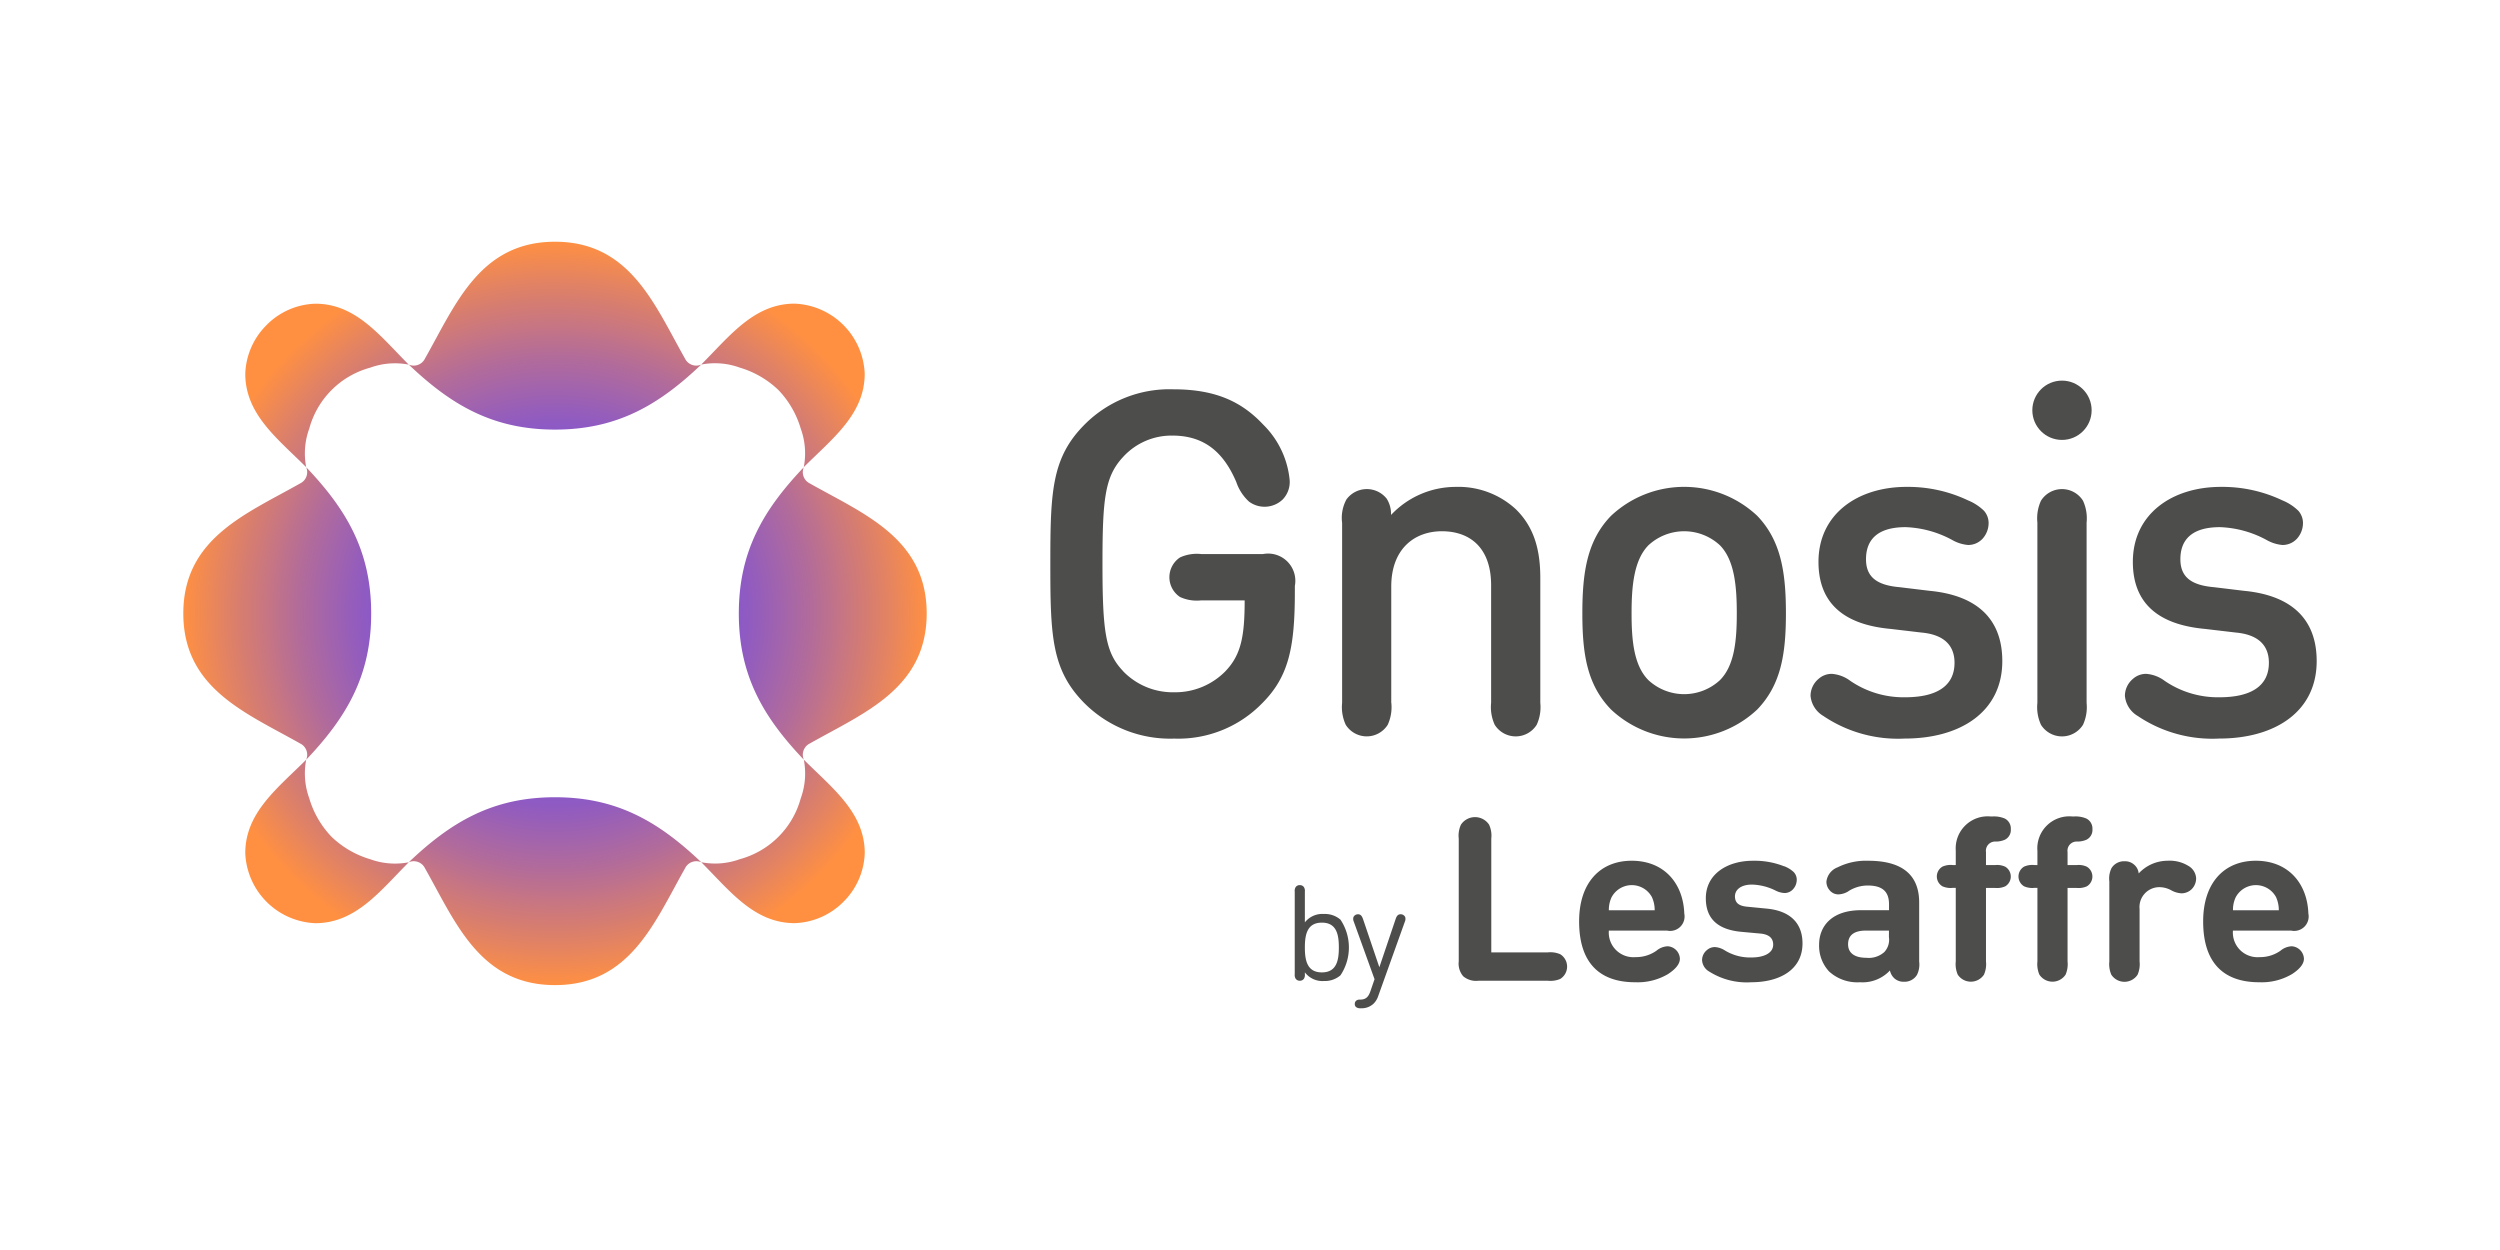 <svg xmlns="http://www.w3.org/2000/svg" xmlns:xlink="http://www.w3.org/1999/xlink" width="300" height="150" viewBox="0 0 300 150">
  <rect x="0" y="0" width="300" height="150" fill="#333333" stroke="none"/>
  <defs>
    <radialGradient id="radial-gradient" cx="0.5" cy="0.5" r="0.5" gradientTransform="translate(0)" gradientUnits="objectBoundingBox">
      <stop offset="0.3" stop-color="#734de3"/>
      <stop offset="0.383" stop-color="#7b51da"/>
      <stop offset="0.52" stop-color="#905bc1"/>
      <stop offset="0.693" stop-color="#b36c99"/>
      <stop offset="0.894" stop-color="#e38362"/>
      <stop offset="1" stop-color="#ff9042"/>
    </radialGradient>
    <clipPath id="clip-partner_gnosis_01">
      <rect width="300" height="150"/>
    </clipPath>
  </defs>
  <g id="partner_gnosis_01" clip-path="url(#clip-partner_gnosis_01)">
    <rect width="300" height="150" fill="#fff"/>
    <g id="Gnosis_Logo_Primary_RGB_Positive" transform="translate(-115.48 -166.779)">
      <g id="Gruppe_3468" data-name="Gruppe 3468" transform="translate(241.52 212.453)">
        <g id="Gruppe_3464" data-name="Gruppe 3464" transform="translate(0 0)">
          <g id="Gruppe_3463" data-name="Gruppe 3463" transform="translate(117.84)">
            <path id="Pfad_10097" data-name="Pfad 10097" d="M635.653,289.8a2.978,2.978,0,0,1-5.039,0,5.071,5.071,0,0,1-.433-2.633v-21.63a5.07,5.07,0,0,1,.433-2.633,2.978,2.978,0,0,1,5.039,0,5.07,5.07,0,0,1,.434,2.633v21.63a5.06,5.06,0,0,1-.434,2.633" transform="translate(-629.575 -248.496)" fill="#4d4d4c"/>
            <circle id="Ellipse_76" data-name="Ellipse 76" cx="3.558" cy="3.558" r="3.558" fill="#4d4d4c"/>
          </g>
          <path id="Pfad_10098" data-name="Pfad 10098" d="M571.521,288.461A3.127,3.127,0,0,1,569.9,286a2.662,2.662,0,0,1,.953-2.028,2.351,2.351,0,0,1,1.621-.61,4.217,4.217,0,0,1,2.2.84,11.319,11.319,0,0,0,6.57,1.969c3.762,0,5.934-1.332,5.934-4.136,0-1.969-1.129-3.373-3.965-3.631l-3.676-.433c-5.473-.492-8.684-2.953-8.684-8.047,0-5.762,4.723-9,10.567-9a16.783,16.783,0,0,1,7.383,1.621,5.968,5.968,0,0,1,1.91,1.246,2.231,2.231,0,0,1,.551,1.621,2.8,2.8,0,0,1-.723,1.734,2.344,2.344,0,0,1-1.739.75,4.634,4.634,0,0,1-1.91-.605,12.628,12.628,0,0,0-5.586-1.535c-3.5,0-4.75,1.621-4.75,3.852,0,2.172,1.359,3.125,4.05,3.355l3.59.434c5.473.524,8.715,3.2,8.715,8.435,0,6.11-5.057,9.293-11.7,9.293a16.033,16.033,0,0,1-9.7-2.66" transform="translate(-478.675 -248.172)" fill="#4d4d4c"/>
          <path id="Pfad_10099" data-name="Pfad 10099" d="M655.061,288.461A3.127,3.127,0,0,1,653.44,286a2.662,2.662,0,0,1,.953-2.028,2.351,2.351,0,0,1,1.621-.61,4.217,4.217,0,0,1,2.2.84,11.319,11.319,0,0,0,6.57,1.969c3.761,0,5.934-1.332,5.934-4.136,0-1.969-1.129-3.373-3.965-3.631l-3.676-.433c-5.473-.492-8.684-2.953-8.684-8.047,0-5.762,4.723-9,10.567-9a16.783,16.783,0,0,1,7.383,1.621,5.967,5.967,0,0,1,1.91,1.246,2.231,2.231,0,0,1,.551,1.621,2.8,2.8,0,0,1-.723,1.734,2.344,2.344,0,0,1-1.738.75,4.634,4.634,0,0,1-1.91-.605,12.628,12.628,0,0,0-5.586-1.535c-3.5,0-4.75,1.621-4.75,3.852,0,2.172,1.359,3.125,4.051,3.355l3.59.434c5.473.524,8.715,3.2,8.715,8.435,0,6.11-5.057,9.293-11.7,9.293a16.033,16.033,0,0,1-9.7-2.66" transform="translate(-524.491 -248.172)" fill="#4d4d4c"/>
          <path id="Pfad_10100" data-name="Pfad 10100" d="M517.194,284.127a6.319,6.319,0,0,0,8.571,0c1.766-1.766,2.028-4.8,2.028-8.02s-.262-6.381-2.028-8.173a6.306,6.306,0,0,0-8.571,0c-1.766,1.793-2.027,4.963-2.027,8.173s.262,6.254,2.027,8.02M512.705,264.4a12.809,12.809,0,0,1,17.539,0c2.84,2.953,3.445,6.755,3.445,11.7s-.61,8.6-3.445,11.547a12.809,12.809,0,0,1-17.539,0c-2.863-2.953-3.445-6.6-3.445-11.547s.583-8.751,3.445-11.7" transform="translate(-445.418 -248.178)" fill="#4d4d4c"/>
          <path id="Pfad_10101" data-name="Pfad 10101" d="M451.326,286.845a5.07,5.07,0,0,1-.433,2.633,2.978,2.978,0,0,1-5.039,0,5.07,5.07,0,0,1-.434-2.633v-21.6a4.623,4.623,0,0,1,.519-2.809,3.035,3.035,0,0,1,4.832-.086,3.408,3.408,0,0,1,.519,1.951,10.645,10.645,0,0,1,7.726-3.369,10.162,10.162,0,0,1,7.234,2.664c2.258,2.2,2.953,4.981,2.953,8.277v14.974a5.069,5.069,0,0,1-.434,2.633,2.974,2.974,0,0,1-5.035,0,5.07,5.07,0,0,1-.434-2.633V272.738c0-4.574-2.605-6.484-5.906-6.484s-6.078,2.122-6.078,6.638v13.953Z" transform="translate(-410.406 -248.178)" fill="#4d4d4c"/>
          <path id="Pfad_10102" data-name="Pfad 10102" d="M376.564,268.788a8.279,8.279,0,0,0,6.186,2.578,8.431,8.431,0,0,0,6.105-2.488c1.91-1.969,2.344-4.2,2.344-8.539h-5.211a4.82,4.82,0,0,1-2.547-.406,2.848,2.848,0,0,1,0-4.746,4.821,4.821,0,0,1,2.547-.406h7.41a3.267,3.267,0,0,1,3.825,3.82v.61c0,6.715-.7,10.246-3.911,13.461a14.037,14.037,0,0,1-10.562,4.254,14.554,14.554,0,0,1-10.729-4.2c-4-4-4.141-8.106-4.141-16.758s.145-12.766,4.141-16.758a14.369,14.369,0,0,1,10.621-4.2c5.184,0,8.277,1.562,10.8,4.254a10.768,10.768,0,0,1,3.156,6.629,3.025,3.025,0,0,1-.84,2.344,3.146,3.146,0,0,1-4.023.262,5.619,5.619,0,0,1-1.535-2.348c-1.5-3.531-3.793-5.586-7.668-5.586a7.862,7.862,0,0,0-5.934,2.578c-2.172,2.344-2.461,4.981-2.461,12.824,0,8.151.375,10.639,2.429,12.811" transform="translate(-367.88 -233.968)" fill="#4d4d4c"/>
        </g>
        <g id="Gruppe_3467" data-name="Gruppe 3467" transform="translate(29.334 52.3)">
          <g id="Gruppe_3465" data-name="Gruppe 3465" transform="translate(19.675)">
            <path id="Pfad_10103" data-name="Pfad 10103" d="M683,364.674a2.748,2.748,0,0,0-4.863,0,3.5,3.5,0,0,0-.321,1.549h5.5a3.769,3.769,0,0,0-.321-1.549m-5.184,3.987a2.955,2.955,0,0,0,3.2,3.184,4.232,4.232,0,0,0,2.506-.768,2.234,2.234,0,0,1,1.35-.533,1.56,1.56,0,0,1,1.463,1.495c0,.673-.583,1.291-1.422,1.838a7.143,7.143,0,0,1-3.956.984c-3.441,0-6.715-1.535-6.715-7.306,0-4.66,2.551-7.275,6.313-7.275,3.915,0,6.186,2.732,6.313,6.34a1.735,1.735,0,0,1-2.077,2.041Z" transform="translate(-584.907 -354.965)" fill="#4d4d4c"/>
            <path id="Pfad_10104" data-name="Pfad 10104" d="M656.29,360.28a4.279,4.279,0,0,1,2.506.623,1.827,1.827,0,0,1,.921,1.495,1.848,1.848,0,0,1-.542,1.3,1.746,1.746,0,0,1-1.215.492,2.837,2.837,0,0,1-1.242-.37,3.019,3.019,0,0,0-1.377-.37,2.387,2.387,0,0,0-2.411,2.633v6.281a3.133,3.133,0,0,1-.239,1.59,1.882,1.882,0,0,1-3.152,0,3.184,3.184,0,0,1-.239-1.59v-9.6a2.859,2.859,0,0,1,.262-1.6,1.759,1.759,0,0,1,1.562-.822,1.631,1.631,0,0,1,1.156.411,1.56,1.56,0,0,1,.542,1.052A4.742,4.742,0,0,1,656.29,360.28Z" transform="translate(-571.229 -354.965)" fill="#4d4d4c"/>
            <path id="Pfad_10105" data-name="Pfad 10105" d="M627.427,352.6a3.839,3.839,0,0,1,4.195-4.087h.194a3.308,3.308,0,0,1,1.49.248,1.343,1.343,0,0,1,.727,1.273,1.3,1.3,0,0,1-.727,1.273,2.752,2.752,0,0,1-1.088.217,1.1,1.1,0,0,0-1.17,1.26v1.562h1.088a2.328,2.328,0,0,1,1.224.194,1.373,1.373,0,0,1,0,2.357,2.4,2.4,0,0,1-1.224.19h-1.088V365.9a3.2,3.2,0,0,1-.235,1.589,1.883,1.883,0,0,1-3.147,0,3.2,3.2,0,0,1-.235-1.589v-8.819h-.375a2.417,2.417,0,0,1-1.228-.19,1.373,1.373,0,0,1,0-2.357,2.4,2.4,0,0,1,1.228-.194h.375V352.6Z" transform="translate(-557.99 -348.51)" fill="#4d4d4c"/>
            <path id="Pfad_10106" data-name="Pfad 10106" d="M605.726,352.6a3.839,3.839,0,0,1,4.2-4.087h.194a3.309,3.309,0,0,1,1.49.248,1.34,1.34,0,0,1,.722,1.273,1.3,1.3,0,0,1-.722,1.273,2.752,2.752,0,0,1-1.088.217,1.105,1.105,0,0,0-1.17,1.26v1.562h1.084a2.328,2.328,0,0,1,1.224.194,1.373,1.373,0,0,1,0,2.357,2.4,2.4,0,0,1-1.224.19h-1.084V365.9a3.134,3.134,0,0,1-.239,1.589,1.887,1.887,0,0,1-3.152,0,3.2,3.2,0,0,1-.235-1.589v-8.819h-.375a2.417,2.417,0,0,1-1.228-.19,1.373,1.373,0,0,1,0-2.357,2.4,2.4,0,0,1,1.228-.194h.375V352.6Z" transform="translate(-546.083 -348.51)" fill="#4d4d4c"/>
            <path id="Pfad_10107" data-name="Pfad 10107" d="M580.561,368.667H577.8c-1.449,0-2.145.573-2.145,1.644,0,.989.7,1.621,2.2,1.621a2.793,2.793,0,0,0,2.145-.686,2.165,2.165,0,0,0,.555-1.806Zm-4.872-4.714a2.447,2.447,0,0,1-1.2.37,1.339,1.339,0,0,1-1.034-.479,1.534,1.534,0,0,1-.4-1.07,2.1,2.1,0,0,1,1.35-1.7,7.6,7.6,0,0,1,3.662-.786c4.041,0,6.119,1.662,6.119,5.008v7.09a2.8,2.8,0,0,1-.266,1.6,1.751,1.751,0,0,1-1.558.822,1.66,1.66,0,0,1-1.156-.411,1.766,1.766,0,0,1-.528-.944,4.481,4.481,0,0,1-3.594,1.413,5.011,5.011,0,0,1-3.707-1.292,4.52,4.52,0,0,1-1.2-3.211c0-2.276,1.585-4.141,5.017-4.141h3.373v-.713c0-1.562-.835-2.249-2.551-2.249a4.278,4.278,0,0,0-2.33.686" transform="translate(-528.934 -354.971)" fill="#4d4d4c"/>
            <path id="Pfad_10108" data-name="Pfad 10108" d="M550.906,360.925a3.436,3.436,0,0,1,1.156.7,1.318,1.318,0,0,1,.375,1,1.679,1.679,0,0,1-.474,1.1,1.35,1.35,0,0,1-1.021.424,2.733,2.733,0,0,1-1.057-.3,6.717,6.717,0,0,0-2.813-.713c-1.409,0-2.05.673-2.05,1.413,0,.835.542,1.165,1.5,1.246l2.271.221c2.872.262,4.335,1.757,4.335,4.181,0,3.152-2.732,4.66-6.146,4.66a8.43,8.43,0,0,1-5.03-1.273,1.693,1.693,0,0,1-.876-1.373,1.559,1.559,0,0,1,.587-1.219,1.43,1.43,0,0,1,.962-.357,2.5,2.5,0,0,1,1.2.411,5.813,5.813,0,0,0,3.22.835c1.337,0,2.565-.465,2.565-1.535,0-.7-.393-1.224-1.535-1.332l-2.285-.208c-2.619-.244-4.263-1.4-4.263-4.028,0-2.962,2.66-4.5,5.631-4.5a9.628,9.628,0,0,1,3.743.655" transform="translate(-511.877 -354.96)" fill="#4d4d4c"/>
            <path id="Pfad_10109" data-name="Pfad 10109" d="M517.157,364.674a2.748,2.748,0,0,0-4.863,0,3.564,3.564,0,0,0-.321,1.549h5.5a3.7,3.7,0,0,0-.321-1.549m-5.179,3.987a2.956,2.956,0,0,0,3.206,3.184,4.232,4.232,0,0,0,2.506-.768,2.234,2.234,0,0,1,1.35-.533,1.557,1.557,0,0,1,1.463,1.495c0,.673-.587,1.291-1.422,1.838a7.143,7.143,0,0,1-3.956.984c-3.441,0-6.715-1.535-6.715-7.306,0-4.66,2.547-7.275,6.308-7.275,3.915,0,6.186,2.732,6.313,6.34a1.735,1.735,0,0,1-2.077,2.041Z" transform="translate(-493.96 -354.965)" fill="#4d4d4c"/>
            <path id="Pfad_10110" data-name="Pfad 10110" d="M476.952,367.791a2.323,2.323,0,0,1-.542-1.8V351.268a3.145,3.145,0,0,1,.266-1.675,2.026,2.026,0,0,1,3.373,0,3.126,3.126,0,0,1,.266,1.675v13.655h6.76a2.98,2.98,0,0,1,1.517.221,1.746,1.746,0,0,1,0,2.962,3.042,3.042,0,0,1-1.517.217h-8.291a2.386,2.386,0,0,1-1.833-.533" transform="translate(-476.41 -348.609)" fill="#4d4d4c"/>
          </g>
          <g id="Gruppe_3466" data-name="Gruppe 3466" transform="translate(0 8.241)">
            <path id="Pfad_10111" data-name="Pfad 10111" d="M453.453,375.06c.108-.312.248-.56.6-.56a.6.6,0,0,1,.546.343.822.822,0,0,1-.05.564l-3.188,8.9a2.288,2.288,0,0,1-.578.939,2.087,2.087,0,0,1-1.495.537.92.92,0,0,1-.56-.122.455.455,0,0,1-.181-.4.483.483,0,0,1,.19-.406.68.68,0,0,1,.438-.113c.6,0,.975-.221,1.233-.966l.51-1.481-2.484-6.886a.822.822,0,0,1-.05-.564.6.6,0,0,1,.546-.343c.348,0,.483.248.6.56l1.964,5.8Z" transform="translate(-441.346 -371.005)" fill="#4d4d4c"/>
            <path id="Pfad_10112" data-name="Pfad 10112" d="M436.091,371.262c-1.775,0-2.041,1.449-2.041,2.985s.266,2.985,2.041,2.985,2.037-1.449,2.037-2.985-.262-2.985-2.037-2.985m2.235,6.317a2.853,2.853,0,0,1-1.982.686,2.637,2.637,0,0,1-2.294-1.039v.226a.855.855,0,0,1-.108.533.574.574,0,0,1-.5.248.58.58,0,0,1-.5-.248.863.863,0,0,1-.108-.533v-9.912a.818.818,0,0,1,.108-.533.574.574,0,0,1,.5-.248.58.58,0,0,1,.5.248.855.855,0,0,1,.108.533v3.689a2.674,2.674,0,0,1,2.294-1.007,2.853,2.853,0,0,1,1.982.686,6.025,6.025,0,0,1,0,6.67" transform="translate(-432.84 -366.76)" fill="#4d4d4c"/>
          </g>
        </g>
      </g>
      <path id="Pfad_10113" data-name="Pfad 10113" d="M160.022,240.391c0-7.433-2.926-12.432-7.8-17.548a1.506,1.506,0,0,1-.732,1.951c-6.457,3.658-14.012,6.579-14.012,15.6s7.555,11.944,14.012,15.6a1.506,1.506,0,0,1,.732,1.951c4.877-5.121,7.8-10.115,7.8-17.548m66.66,0c0-9.018-7.555-11.944-14.012-15.6a1.506,1.506,0,0,1-.732-1.951c-4.872,5.116-7.8,10.115-7.8,17.548s2.926,12.432,7.8,17.548a1.506,1.506,0,0,1,.732-1.951c6.457-3.658,14.012-6.579,14.012-15.6m-79.209-34.608a8.63,8.63,0,0,0-2.56,5.848c0,4.872,3.9,7.8,7.311,11.212a8.689,8.689,0,0,1,.366-4.629A10.4,10.4,0,0,1,159.9,210.9a8.7,8.7,0,0,1,4.629-.366c-3.414-3.414-6.335-7.311-11.212-7.311a8.594,8.594,0,0,0-5.843,2.556m34.608-9.993c-9.018,0-11.944,7.555-15.6,14.012a1.506,1.506,0,0,1-1.951.732c5.116,4.872,10.115,7.8,17.548,7.8s12.432-2.926,17.548-7.8a1.506,1.506,0,0,1-1.951-.732c-3.658-6.457-6.579-14.012-15.6-14.012m26.809,17.792a11.264,11.264,0,0,1,2.682,4.629,8.7,8.7,0,0,1,.366,4.629c3.414-3.414,7.311-6.335,7.311-11.212a8.766,8.766,0,0,0-8.408-8.408c-4.872,0-7.8,3.9-11.212,7.311a8.689,8.689,0,0,1,4.629.366,11.311,11.311,0,0,1,4.633,2.687M155.272,267.2a11.263,11.263,0,0,1-2.682-4.629,8.7,8.7,0,0,1-.366-4.629c-3.414,3.414-7.311,6.335-7.311,11.212a8.766,8.766,0,0,0,8.408,8.408c4.872,0,7.8-3.9,11.212-7.311a8.689,8.689,0,0,1-4.629-.366,11.311,11.311,0,0,1-4.633-2.687m26.809-4.75c-7.433,0-12.432,2.926-17.548,7.8a1.506,1.506,0,0,1,1.951.732c3.658,6.457,6.579,14.012,15.6,14.012s11.944-7.555,15.6-14.012a1.506,1.506,0,0,1,1.951-.732c-5.121-4.872-10.115-7.8-17.548-7.8M216.689,275a8.63,8.63,0,0,0,2.56-5.848c0-4.872-3.9-7.8-7.311-11.212a8.689,8.689,0,0,1-.366,4.629,10.4,10.4,0,0,1-7.311,7.311,8.7,8.7,0,0,1-4.629.366c3.414,3.414,6.335,7.311,11.212,7.311A8.644,8.644,0,0,0,216.689,275" fill="url(#radial-gradient)"/>
    </g>
  </g>
</svg>
